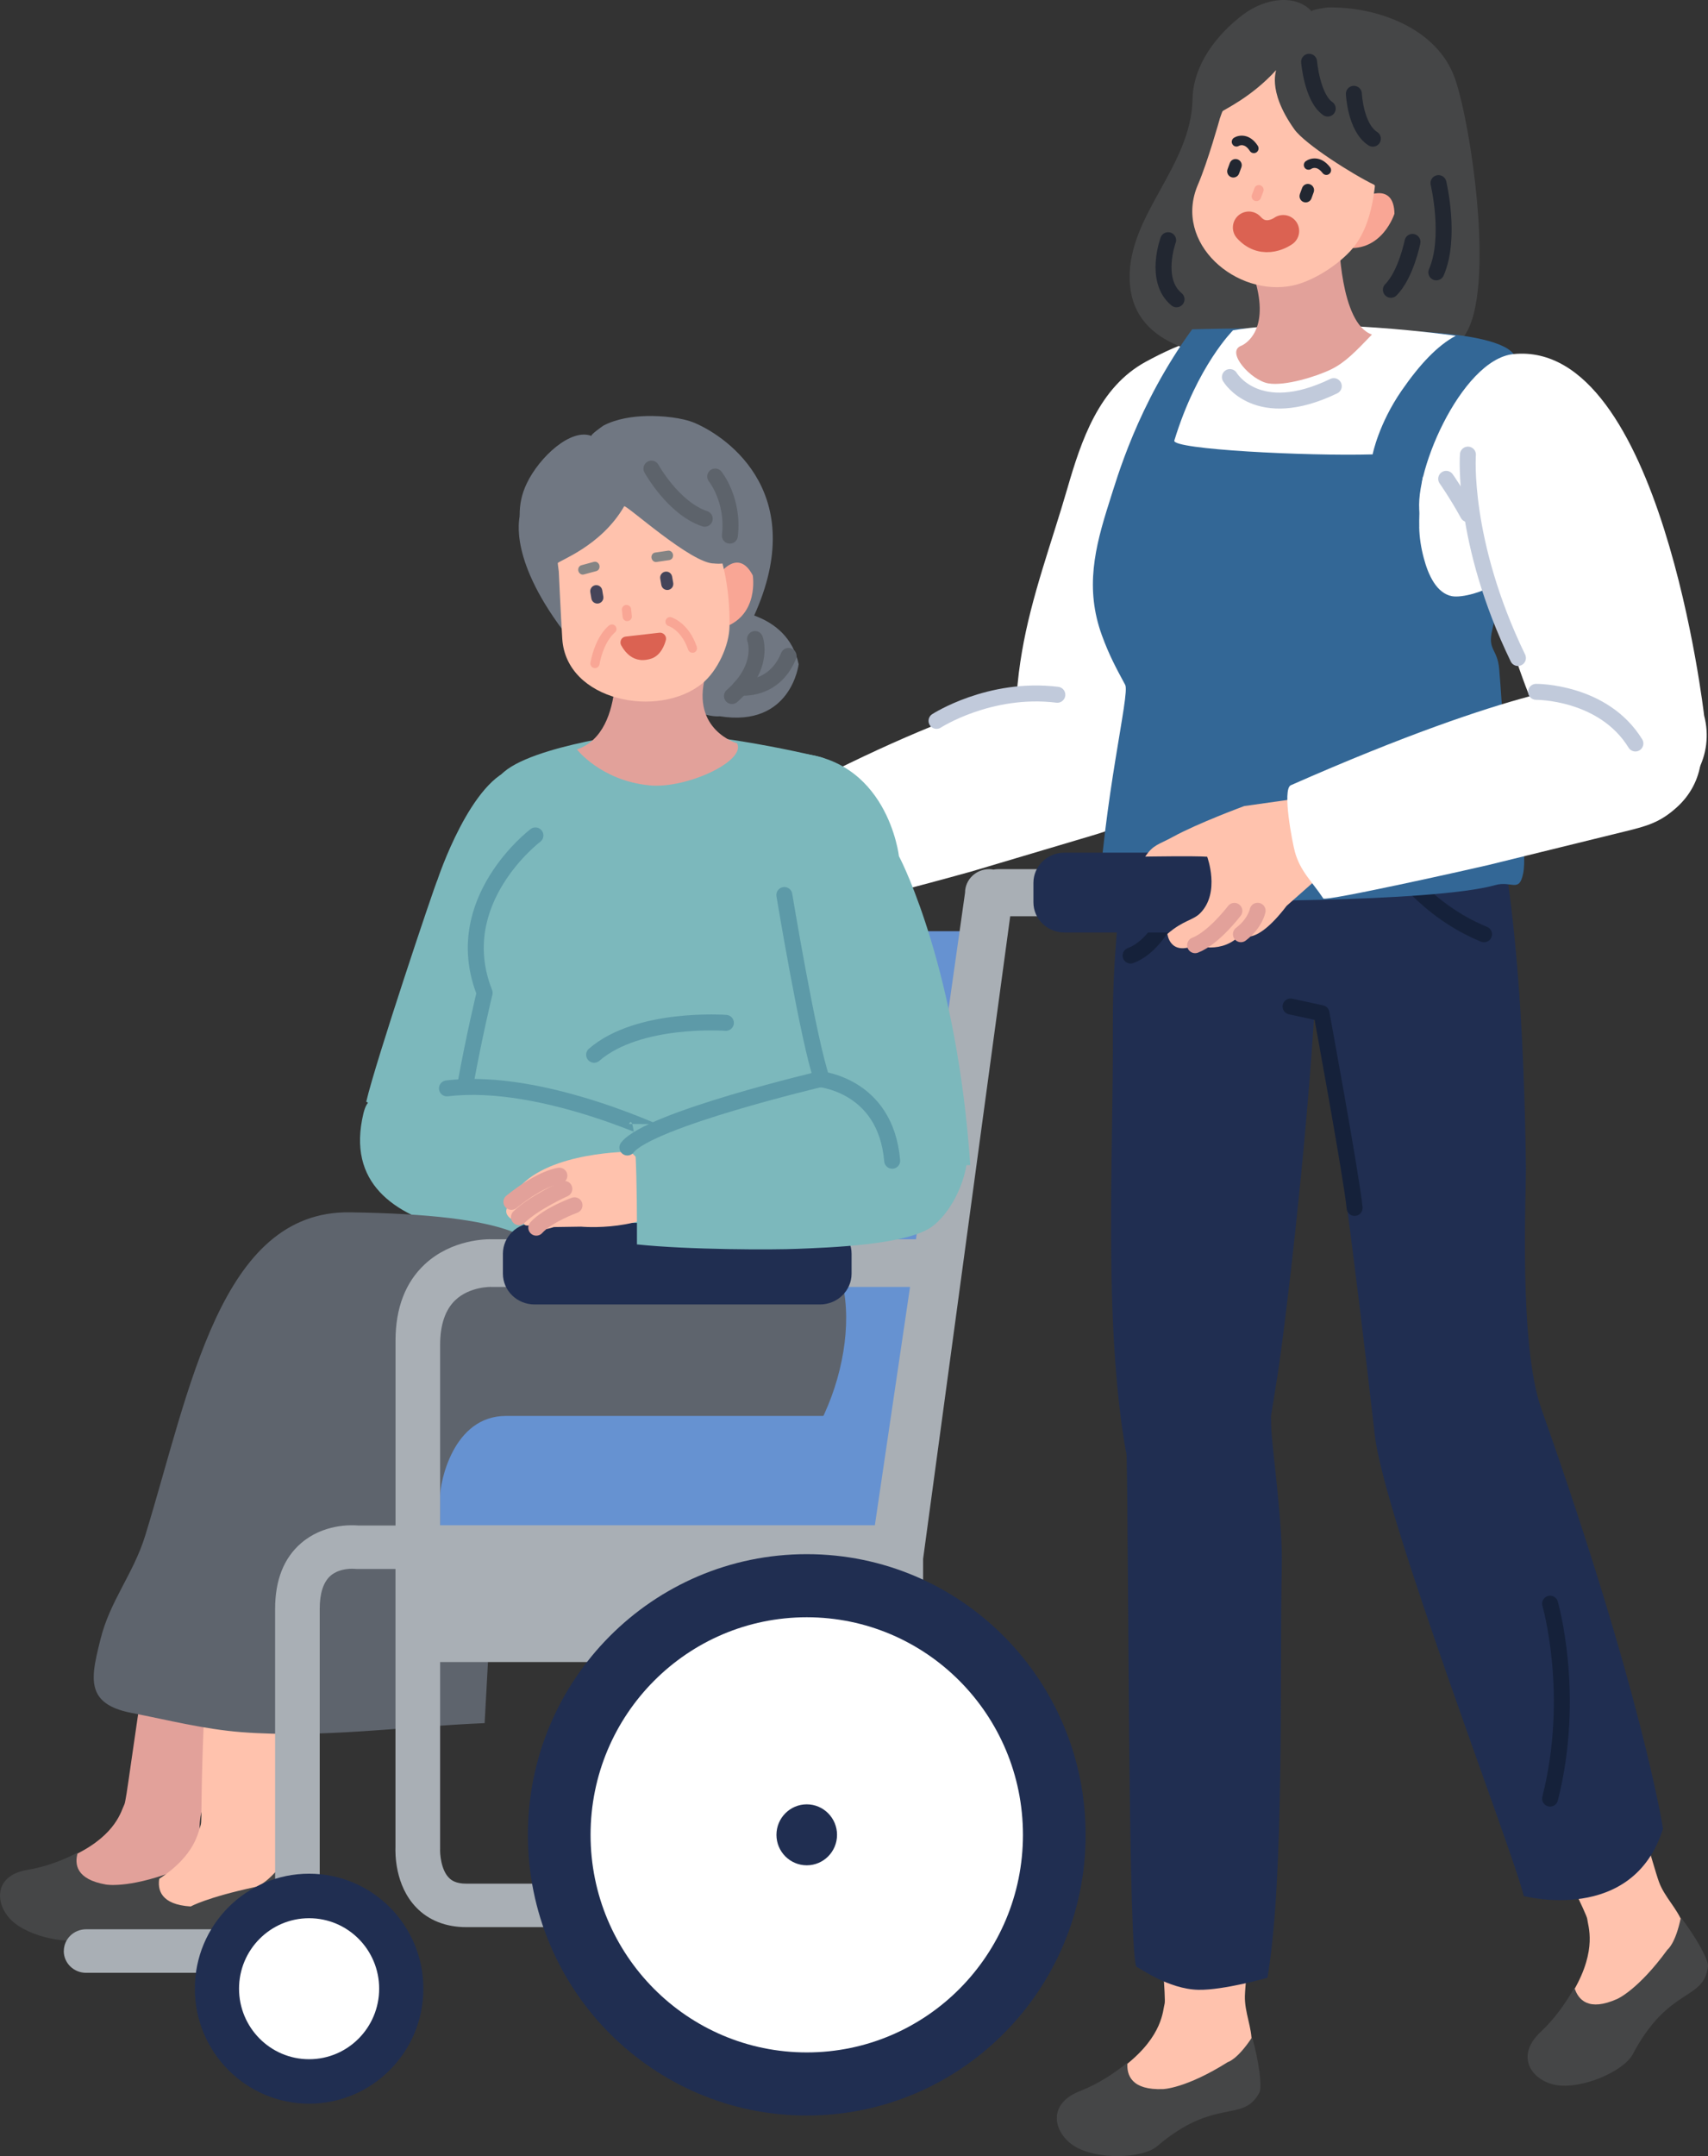 <svg width="107" height="135" viewBox="0 0 107 135" fill="none" xmlns="http://www.w3.org/2000/svg">
<rect x="0" y="0" width="107" height="135" fill="#333333" stroke="none"/>
<g clip-path="url(#clip0_246_3731)">
<path d="M78.601 115.431C78.606 119 78.017 123.903 77.988 124.972C77.963 126.004 78.441 126.94 78.413 127.952C78.118 128.664 77.025 131.122 76.141 130.468C74.689 130.489 72.403 131.889 72.403 131.889C70.702 131.938 70.499 129.966 70.553 129.273C72.864 127.436 72.842 125.87 72.959 125.453C73.043 125.163 72.742 122.14 72.389 115.09" fill="#FFC2AD"/>
<path d="M78.885 131.041C77.839 132.953 76.135 131.275 72.492 134.377C71.565 135.169 68.662 135.253 67.266 134.347C66.029 133.545 65.543 131.753 67.656 130.926C68.755 130.498 69.75 129.856 70.632 129.144C70.564 129.949 70.903 130.874 72.853 130.803C72.853 130.803 74.272 130.779 76.922 129.109C76.922 129.109 77.513 128.967 78.443 127.551C78.872 129.084 79.084 130.686 78.888 131.041H78.885Z" fill="#454647"/>
<path d="M100.984 108.738C102.305 112.051 103.561 116.826 103.929 117.83C104.285 118.795 105.074 119.489 105.421 120.438C105.408 121.21 105.299 123.9 104.236 123.622C102.896 124.182 101.288 126.337 101.288 126.337C99.728 127.014 98.811 125.259 98.605 124.596C100.075 122.031 99.476 120.583 99.435 120.152C99.408 119.851 98.014 117.156 95.087 110.738" fill="#FFC2AD"/>
<path d="M106.997 123.131C106.729 125.298 104.529 124.373 102.289 128.616C101.716 129.696 99.053 130.856 97.422 130.537C95.979 130.25 94.867 128.768 96.525 127.213C97.387 126.406 98.076 125.44 98.632 124.449C98.865 125.221 99.522 125.955 101.307 125.161C101.307 125.161 102.614 124.61 104.461 122.07C104.461 122.07 104.958 121.718 105.302 120.054C106.268 121.32 107.052 122.728 107 123.131H106.997Z" fill="#454647"/>
<path d="M15.057 104.705C14.36 108.056 12.838 112.542 12.602 113.54C12.374 114.503 12.64 115.477 12.415 116.422C11.997 117.03 10.486 119.12 9.786 118.331C8.422 118.061 5.997 118.921 5.997 118.921C4.391 118.626 4.589 116.735 4.776 116.094C7.307 114.834 7.595 113.355 7.787 112.989C7.923 112.735 8.238 109.835 9.295 103.147" fill="#E2A19A"/>
<path d="M12.249 119.417C10.89 121.003 9.621 119.087 5.59 121.276C4.562 121.832 1.823 121.336 0.689 120.206C-0.312 119.205 -0.418 117.426 1.728 117.074C2.845 116.891 3.906 116.49 4.872 115.993C4.649 116.735 4.785 117.671 6.629 117.993C6.629 117.993 7.966 118.255 10.782 117.213C10.782 117.213 11.365 117.196 12.518 116.053C12.618 117.581 12.502 119.123 12.247 119.417H12.249Z" fill="#454647"/>
<path d="M18.445 106.421C18.106 109.829 17.547 113.286 17.417 114.307C17.292 115.289 17.658 116.23 17.533 117.193C17.183 117.843 15.898 120.083 15.119 119.371C13.733 119.251 11.414 120.364 11.414 120.364C9.787 120.244 9.781 118.342 9.901 117.684C12.282 116.159 12.415 114.661 12.57 114.274C12.675 114.006 12.529 112.236 12.876 105.472" fill="#FFC2AD"/>
<path d="M17.685 120.184C16.5 121.908 15.038 120.137 11.257 122.746C10.294 123.412 7.513 123.21 6.268 122.208C5.167 121.322 4.877 119.562 6.974 118.98C8.064 118.678 9.076 118.165 9.987 117.57C9.846 118.331 10.079 119.251 11.948 119.368C11.948 119.368 12.93 118.806 15.995 118.148C15.995 118.148 16.576 118.069 17.601 116.809C17.861 118.317 17.907 119.865 17.688 120.184H17.685Z" fill="#454647"/>
<path d="M79.189 21.424C76.876 20.166 73.835 21.534 71.784 22.647C68.844 24.243 67.735 27.58 66.859 30.606C65.877 33.997 64.61 37.34 64.019 40.827C63.474 44.033 62.993 49.596 66.924 50.941C69.251 51.735 71.803 50.412 72.631 47.978C72.631 47.978 87.538 25.959 79.192 21.424H79.189Z" fill="white"/>
<path d="M72.118 48.041C72.118 46.12 70.93 44.152 69.118 43.377C68.036 42.914 66.672 43.036 65.554 43.315C65.554 43.315 61.239 43.446 48.943 49.953C48.46 50.21 49.526 53.571 49.705 54.027C50.169 55.214 50.904 55.798 51.694 56.834C51.846 57.036 60.297 54.731 60.821 54.575C63.333 53.828 65.847 53.08 68.362 52.332C69.547 51.98 70.274 51.743 71.104 50.802C71.806 50.008 72.118 49.031 72.118 48.041Z" fill="white"/>
<path d="M80.006 86.294C80.641 82.348 84.169 53.413 81.921 46.774L71.02 49.989C70.309 54.717 69.693 59.317 69.718 64.128C69.761 72.338 69.115 82.616 70.507 90.736C70.531 90.883 70.577 91.025 70.58 91.172C70.716 97.24 70.67 123.074 71.215 123.158C71.345 123.177 73.181 124.55 75.083 124.585C76.653 124.615 79.401 123.832 79.401 123.832C80.494 117.404 80.147 104.534 80.299 98.062C80.361 95.377 79.743 91.159 79.642 89.475C79.632 89.246 79.623 88.973 79.623 88.673L80.003 86.291L80.006 86.294Z" fill="#202E51"/>
<path d="M104.179 114.493C104.179 114.493 102.899 106.094 96.56 88.207C95.128 84.174 95.613 74.608 95.594 73.093C95.505 66.313 95.101 52.6 92.236 46.073L79.756 46.231L79.99 59.858C79.949 60.927 82.515 62.974 82.724 64.024C83.207 66.452 84.796 78.106 86.125 89.846C86.711 95.033 94.791 115.909 95.459 118.714C95.459 118.714 102.291 120.534 104.182 114.493H104.179Z" fill="#202E51"/>
<path d="M87.329 53.97C87.329 53.97 89.255 56.979 92.969 58.496" stroke="#15213A" stroke-linecap="round" stroke-linejoin="round"/>
<path d="M74.315 54.393C74.315 54.393 73.241 58.933 70.827 59.83" stroke="#15213A" stroke-linecap="round" stroke-linejoin="round"/>
<path d="M80.849 63.018L82.786 63.438C82.786 63.438 84.677 73.702 84.861 75.631" stroke="#15213A" stroke-linecap="round" stroke-linejoin="round"/>
<path d="M74.708 6.204C74.749 4.046 76.233 2.169 77.83 0.947C79.309 -0.183 81.232 -0.355 82.176 0.72C82.081 0.611 83.133 0.469 83.155 0.469C86.231 0.398 90.034 1.746 91.148 4.917C92.19 7.877 93.842 19.053 91.49 21.318C88.512 24.18 82.292 23.222 78.663 22.734C75.354 22.289 70.83 21.683 70.767 17.416C70.71 13.419 74.627 10.417 74.708 6.204Z" fill="#454647"/>
<path d="M94.805 48.75C94.094 45.975 94.162 44.764 93.921 41.904C93.809 40.584 93.169 40.734 93.489 39.416C94.225 36.417 94.585 31.277 94.762 27.413C94.894 24.505 94.919 22.322 94.919 22.322C94.007 20.387 84.262 20.69 84.262 20.69C79.908 20.453 74.684 20.619 74.684 20.619C71.248 25.353 69.984 29.912 69.484 31.47C68.587 34.283 67.955 36.835 69.034 39.79C69.487 41.028 69.913 41.814 70.491 42.884C70.797 43.457 69.129 49.904 68.752 57.492C68.709 58.398 65.248 55.407 66.208 55.901C66.729 56.171 73.526 56.114 74.077 56.281C74.771 56.491 89.771 56.518 93.658 55.421C94.716 55.121 95.168 55.934 95.423 54.676C95.678 53.416 95.093 49.896 94.797 48.75H94.805Z" fill="#336796"/>
<path d="M88.908 32.99C88.919 33.631 89.019 34.289 89.193 34.936C89.334 35.468 89.526 36.011 89.825 36.472C90.123 36.933 90.519 37.249 90.959 37.328C91.626 37.449 93.02 37.017 93.519 36.641C94.515 35.893 94.547 34.908 95.304 33.839C96.519 32.114 97.585 30.221 98.6 28.289C98.6 28.289 95.426 29.383 89.16 29.831C89.09 29.836 88.984 31.244 88.97 31.399C88.921 31.915 88.9 32.464 88.911 32.996L88.908 32.99Z" fill="white"/>
<path d="M77.245 20.682C77.245 20.682 74.999 22.9 73.567 27.585C73.398 28.136 81.861 28.567 85.99 28.45C85.99 28.45 86.359 26.553 87.804 24.46C88.952 22.802 90.039 21.647 91.198 21.023C91.198 21.023 82.577 19.776 77.245 20.679V20.682Z" fill="white"/>
<path d="M77.049 23.609C77.049 23.609 78.739 26.504 83.556 24.177" stroke="#C1CADB" stroke-linecap="round" stroke-linejoin="round"/>
<path d="M83.879 14.892C83.879 14.892 83.933 20.261 85.949 20.946C84.967 21.964 84.294 22.684 83.397 23.123C82.472 23.576 80.508 24.182 79.458 24.005C78.37 23.819 76.762 22.027 77.755 21.65C77.755 21.65 79.439 21.012 78.755 18.043L78.346 16.332L83.879 14.894V14.892Z" fill="#E2A19A"/>
<path d="M85.594 12.284C85.594 12.284 87.327 11.419 87.357 13.38C87.357 13.38 86.603 15.787 84.286 15.511" fill="#F9A695"/>
<path d="M76.409 7.455C76.409 7.455 75.663 10.131 75.045 11.564C73.469 15.233 77.472 18.631 81.001 17.875C82.227 17.61 83.706 16.663 84.56 15.755C86.109 14.104 86.209 11.411 86.28 9.266C86.337 7.67 86.074 5.351 84.644 4.328C84.633 4.322 78.85 0.175 76.406 7.455H76.409Z" fill="#FFC2AD"/>
<path d="M76.54 6.99C76.67 6.867 78.392 6.09 79.927 4.409C80.047 4.278 79.279 5.555 81.085 8.095C81.758 9.039 84.791 10.949 86.087 11.569C86.087 11.569 86.828 12.537 88.17 11.514C89.516 10.488 89.185 6.333 89.185 6.333L85.746 2.183L78.758 0.938C78.758 0.938 75.213 8.33 76.54 6.99Z" fill="#454647"/>
<path d="M81.888 10.614C81.972 10.641 82.067 10.63 82.146 10.576C82.225 10.521 82.509 10.385 82.859 10.838C82.96 10.969 83.144 10.993 83.274 10.889C83.402 10.789 83.426 10.6 83.326 10.472C82.743 9.716 82.075 9.891 81.801 10.093C81.668 10.188 81.641 10.377 81.736 10.507C81.774 10.562 81.831 10.598 81.891 10.617L81.888 10.614Z" fill="#222731"/>
<path d="M81.433 12.155C81.362 12.354 81.465 12.576 81.663 12.649C81.864 12.723 82.084 12.622 82.157 12.425L82.298 12.035C82.371 11.836 82.268 11.615 82.067 11.539C81.869 11.465 81.647 11.566 81.574 11.765L81.43 12.155H81.433Z" fill="#222731"/>
<path d="M76.9 10.598C76.83 10.797 76.933 11.018 77.131 11.092C77.329 11.165 77.551 11.064 77.624 10.865L77.768 10.475C77.841 10.276 77.738 10.055 77.537 9.981C77.337 9.907 77.117 10.008 77.044 10.208L76.9 10.598Z" fill="#222731"/>
<path d="M77.321 9.143C77.41 9.189 77.519 9.189 77.611 9.135C77.695 9.088 77.991 8.974 78.3 9.454C78.387 9.59 78.574 9.628 78.71 9.541C78.848 9.451 78.883 9.266 78.796 9.126C78.275 8.327 77.595 8.447 77.307 8.624C77.166 8.712 77.123 8.897 77.21 9.034C77.237 9.08 77.275 9.118 77.321 9.143Z" fill="#222731"/>
<path d="M78.598 12.57C78.598 12.57 78.603 12.57 78.606 12.575C78.758 12.633 78.932 12.553 78.986 12.401L79.143 11.989C79.2 11.833 79.121 11.669 78.97 11.604C78.818 11.547 78.644 11.623 78.587 11.779L78.433 12.191C78.373 12.341 78.449 12.51 78.595 12.57H78.598Z" fill="#F9A695"/>
<path d="M82.01 3.869C82.01 3.869 82.2 6.12 83.177 6.797" stroke="#222731" stroke-linecap="round" stroke-linejoin="round"/>
<path d="M84.815 5.874C84.815 5.874 84.91 7.986 86.003 8.684" stroke="#222731" stroke-linecap="round" stroke-linejoin="round"/>
<path d="M80.388 14.463C80.388 14.463 79.211 15.328 78.235 14.245" stroke="#DB6252" stroke-width="2" stroke-linecap="round" stroke-linejoin="round"/>
<path d="M58.67 45.135C58.67 45.135 61.998 42.979 66.238 43.5" stroke="#C1CADB" stroke-linecap="round" stroke-linejoin="round"/>
<path d="M28.877 96.525H57.129L61.45 58.305H31.765L28.877 96.525Z" fill="#6692D1"/>
<path d="M36.778 76.373L24.287 77.055L29.693 94.659L45.466 94.378C50.918 93.148 54.099 84.785 52.667 79.95C52.461 79.254 52.369 77.085 52.176 76.485" fill="#5E646D"/>
<path d="M45.436 38.177C45.436 38.177 49.318 38.231 50.033 41.587C50.033 41.587 49.57 45.56 45.092 44.848C45.092 44.848 42.631 45.129 41.649 41.724C41.649 41.724 42.252 38.602 45.436 38.179V38.177Z" fill="#707782"/>
<path d="M47.3 40.011C47.3 40.011 47.956 41.73 45.854 43.58" stroke="#5D636B" stroke-linecap="round" stroke-linejoin="round"/>
<path d="M46.38 43.05C46.38 43.05 48.482 43.315 49.401 41.069" stroke="#5D636B" stroke-linecap="round" stroke-linejoin="round"/>
<path d="M28.573 72.032C33.919 72.638 36.894 58.777 37.594 56.411C37.594 56.411 36.943 52.584 35.774 51.438L32.308 48.087C29.527 48.668 27.414 55.064 27.414 55.064C27.197 55.528 23.509 66.526 22.944 68.982" fill="#7CB8BC"/>
<path d="M49.442 52.182C49.442 52.182 54.17 48.343 51.436 47.413C51.436 47.413 44.473 45.685 39.932 45.882C39.932 45.882 32.115 46.853 31.139 48.861C31.139 48.861 28.261 60.629 29.536 66.135C29.701 66.853 27.222 73.584 28.337 77.284C34.589 80.995 51.27 80.307 51.336 79.412C51.691 74.651 53.41 60.302 49.445 52.187L49.442 52.182Z" fill="#7CB8BC"/>
<path d="M38.441 39.849C38.441 39.849 39.401 45.819 36.143 46.924C36.143 46.924 37.643 48.873 40.684 49.173C42.995 49.402 46.76 47.647 46.174 46.54C46.174 46.54 43.298 45.713 44.183 42.357L44.359 40.532L38.441 39.847V39.849Z" fill="#E2A19A"/>
<path d="M45.474 64.043C45.474 64.043 40.006 63.631 37.22 66.041" stroke="#5D9AA8" stroke-linecap="round" stroke-linejoin="round"/>
<path d="M35.625 39.934C31.809 35.086 32.554 32.488 32.554 32.305C32.549 32.284 32.544 32.264 32.538 32.262C32.538 32.262 32.544 32.262 32.554 32.262C32.554 31.631 32.655 30.985 33.002 30.262C33.791 28.616 35.769 26.783 37.063 27.299C36.932 27.25 37.789 26.655 37.809 26.644C38.611 26.226 39.604 26.071 40.496 26.049C41.451 26.024 42.726 26.145 43.524 26.483C45.666 27.4 50.866 31.072 47.055 38.947" fill="#707782"/>
<path d="M45.14 35.858C45.14 35.858 46.272 34.33 47.158 36.027C47.158 36.027 47.56 38.464 45.42 39.258" fill="#F9A695"/>
<path d="M35.004 35.743C35.004 35.743 35.129 38.469 35.224 39.994C35.468 43.896 41.251 45.026 43.993 42.791C44.945 42.013 45.694 40.412 45.702 39.187C45.724 36.748 45.295 34.824 44.413 32.919C43.76 31.501 42.509 29.599 40.809 29.342C40.798 29.34 33.924 28.305 35.001 35.743H35.004Z" fill="#FFC2AD"/>
<path d="M34.912 35.28C34.969 35.113 37.649 34.221 39.102 31.7C39.187 31.55 43.339 35.321 44.744 35.28C44.744 35.28 46.331 35.531 47.053 34.041C47.774 32.548 45.653 29.07 45.653 29.07L40.825 26.982L34.182 29.012C34.182 29.012 34.348 37.042 34.914 35.282L34.912 35.28Z" fill="#707782"/>
<path d="M40.811 29.342C40.811 29.342 42.178 31.819 44.148 32.48" stroke="#5D636B" stroke-linecap="round" stroke-linejoin="round"/>
<path d="M44.804 29.836C44.804 29.836 45.987 31.29 45.724 33.536" stroke="#5D636B" stroke-linecap="round" stroke-linejoin="round"/>
<path d="M41.43 36.627C41.465 36.834 41.66 36.968 41.866 36.935C42.072 36.9 42.208 36.706 42.176 36.504L42.105 36.103C42.07 35.896 41.877 35.759 41.671 35.795C41.468 35.83 41.327 36.024 41.362 36.228L41.43 36.63V36.627Z" fill="#454459"/>
<path d="M37.049 37.478C37.084 37.683 37.28 37.819 37.486 37.784C37.692 37.748 37.83 37.555 37.795 37.35L37.727 36.949C37.689 36.744 37.497 36.608 37.291 36.643C37.087 36.679 36.946 36.873 36.981 37.08L37.049 37.478Z" fill="#454459"/>
<path d="M39.317 38.886C39.317 38.886 39.322 38.886 39.328 38.886C39.487 38.87 39.601 38.725 39.582 38.564L39.536 38.133C39.52 37.972 39.374 37.866 39.216 37.877C39.056 37.896 38.942 38.038 38.959 38.199L39.005 38.63C39.021 38.788 39.162 38.903 39.314 38.889L39.317 38.886Z" fill="#F9A695"/>
<path d="M43.421 40.873C43.44 40.873 43.456 40.867 43.472 40.859C43.624 40.807 43.703 40.644 43.651 40.491C43.136 38.985 42.1 38.663 42.056 38.649C41.904 38.603 41.744 38.69 41.701 38.843C41.655 38.993 41.742 39.157 41.891 39.2C41.929 39.211 42.696 39.473 43.109 40.676C43.155 40.81 43.288 40.886 43.421 40.867V40.873Z" fill="#F9A695"/>
<path d="M37.312 41.831C37.432 41.814 37.529 41.724 37.554 41.599C37.839 40.123 38.495 39.626 38.5 39.62C38.628 39.528 38.658 39.348 38.568 39.219C38.479 39.088 38.302 39.058 38.172 39.148C38.14 39.173 37.323 39.757 36.989 41.489C36.96 41.648 37.063 41.798 37.217 41.828C37.25 41.833 37.282 41.833 37.312 41.828V41.831Z" fill="#F9A695"/>
<path d="M42.043 34.531C41.983 34.488 41.913 34.469 41.845 34.48L41.023 34.6C40.882 34.632 40.79 34.774 40.814 34.93C40.828 35.012 40.871 35.085 40.931 35.134C40.99 35.178 41.061 35.197 41.129 35.186L41.931 35.069C41.931 35.069 41.95 35.066 41.953 35.063C42.094 35.031 42.184 34.889 42.162 34.733C42.151 34.651 42.105 34.578 42.045 34.529L42.043 34.531Z" fill="#848484"/>
<path d="M37.204 35.178L36.423 35.391C36.352 35.41 36.29 35.459 36.254 35.533C36.222 35.599 36.214 35.678 36.233 35.751C36.271 35.893 36.398 35.989 36.531 35.975C36.545 35.975 36.561 35.972 36.577 35.967L37.361 35.757C37.426 35.738 37.486 35.691 37.521 35.631C37.562 35.56 37.57 35.476 37.551 35.397C37.508 35.238 37.358 35.138 37.206 35.181L37.204 35.178Z" fill="#848484"/>
<path d="M33.542 52.308C33.542 52.308 28.087 56.425 30.36 62.163C30.36 62.163 27.773 72.709 28.331 77.279" stroke="#5D9AA8" stroke-linecap="round" stroke-linejoin="round"/>
<path d="M42.04 71.325C39.3 69.901 33.946 68.605 32.595 68.146C31.166 67.658 26.52 67.077 25.426 68.608C24.556 69.83 23.248 67.718 22.768 69.713C20.663 78.466 34.725 77.541 37.724 78.021C37.893 78.045 41.335 78.204 41.34 78.184C41.34 78.184 42.043 71.325 42.037 71.325H42.04Z" fill="#7CB8BC"/>
<path d="M42.04 71.325C42.04 71.325 34.066 67.407 28 68.147" stroke="#5D9AA8" stroke-linecap="round" stroke-linejoin="round"/>
<path d="M6.116 106.075C5.642 105.237 5.943 104.059 6.293 102.645C6.889 100.231 8.357 98.542 9.092 96.162C11.91 87.022 13.787 75.789 21.922 75.906C42.037 76.195 31.895 81.903 31.423 88.495L30.36 107.889C25.293 108.097 20.216 108.842 15.138 108.454C12.781 108.271 10.538 107.698 8.232 107.248C7.066 107.022 6.426 106.621 6.116 106.075Z" fill="#5E646D"/>
<path d="M27.572 95.636C27.572 96.403 28.35 97.023 29.31 97.023H53.915C54.875 97.023 55.654 96.403 55.654 95.636V93.639C55.654 92.875 54.875 88.654 56.305 88.654H31.7C28.35 88.654 27.572 92.875 27.572 93.639V95.636Z" fill="#6692D1"/>
<path d="M52.201 120.087C52.971 120.087 53.6 119.476 53.6 118.725V99.705C53.6 98.952 52.974 98.341 52.201 98.341C51.428 98.341 50.801 98.952 50.801 99.705V118.725C50.801 119.478 51.428 120.087 52.201 120.087Z" fill="white" stroke="black" stroke-width="0.75" stroke-linecap="round" stroke-linejoin="round"/>
<path d="M3.995 122.16C3.995 122.913 4.622 123.522 5.392 123.522H18.629C19.402 123.522 20.029 122.913 20.029 122.16V100.733C20.029 99.756 20.256 99.063 20.701 98.665C21.295 98.144 22.196 98.226 22.204 98.228C22.261 98.231 22.304 98.237 22.361 98.237H24.775V115.631C24.759 116.037 24.737 118.045 26.075 119.429C26.85 120.236 27.935 120.662 29.205 120.662H52.258C53.031 120.662 53.657 120.048 53.657 119.301C53.657 118.553 53.031 117.939 52.258 117.939H29.205C28.554 117.939 28.274 117.726 28.12 117.568C27.623 117.063 27.555 116.054 27.572 115.743C27.572 115.721 27.572 115.688 27.572 115.669V104.065H57.829V97.606L63.286 57.369H66.769C67.607 57.369 68.285 56.706 68.285 55.893C68.285 55.08 67.607 54.42 66.769 54.42H62.511C62.418 54.42 62.329 54.431 62.239 54.447C62.153 54.431 62.063 54.42 61.971 54.42C61.135 54.42 60.457 55.08 60.457 55.893L57.381 77.593H30.867C30.463 77.579 28.307 77.593 26.622 79.148C25.399 80.283 24.778 81.896 24.778 83.95V95.514H22.434C21.96 95.475 20.248 95.429 18.868 96.616C17.783 97.546 17.235 98.932 17.235 100.733V120.796H5.395C4.622 120.796 3.998 121.404 3.998 122.16H3.995ZM57.01 80.581L54.807 95.497H27.572V84.212C27.572 82.946 27.895 81.999 28.529 81.399C29.435 80.545 30.77 80.57 30.781 80.578C30.794 80.578 30.824 80.578 30.838 80.578H57.013L57.01 80.581Z" fill="#A9AFB5"/>
<path d="M64.74 56.496C64.74 57.538 65.611 58.387 66.682 58.387H76.737C77.809 58.387 78.679 57.541 78.679 56.496V55.277C78.679 54.232 77.811 53.386 76.737 53.386H66.682C65.611 53.386 64.74 54.232 64.74 55.277V56.496Z" fill="#202E51"/>
<path d="M31.505 79.746C31.505 80.81 32.392 81.675 33.49 81.675H51.365C52.461 81.675 53.348 80.81 53.348 79.746V78.499C53.348 77.43 52.461 76.567 51.365 76.567H33.49C32.395 76.567 31.505 77.43 31.505 78.499V79.746Z" fill="#202E51"/>
<path d="M33.07 114.883C33.07 124.588 40.89 132.457 50.541 132.457C60.191 132.457 68.011 124.588 68.011 114.883C68.011 105.178 60.189 97.309 50.541 97.309C40.892 97.309 33.07 105.178 33.07 114.883Z" fill="#202E51"/>
<path d="M36.997 114.883C36.997 122.408 43.06 128.506 50.541 128.506C58.021 128.506 64.084 122.408 64.084 114.883C64.084 107.358 58.019 101.26 50.541 101.26C43.062 101.26 36.997 107.358 36.997 114.883Z" fill="white"/>
<path d="M48.642 114.883C48.642 115.936 49.491 116.79 50.541 116.79C51.59 116.79 52.437 115.936 52.437 114.883C52.437 113.829 51.587 112.973 50.541 112.973C49.493 112.973 48.642 113.829 48.642 114.883Z" fill="#202E51"/>
<path d="M12.206 124.514C12.206 128.49 15.412 131.715 19.364 131.715C23.316 131.715 26.522 128.487 26.522 124.514C26.522 120.541 23.319 117.316 19.364 117.316C15.409 117.316 12.206 120.539 12.206 124.514Z" fill="#202E51"/>
<path d="M14.975 124.515C14.975 126.954 16.939 128.932 19.364 128.932C21.789 128.932 23.753 126.954 23.753 124.515C23.753 122.075 21.786 120.103 19.364 120.103C16.942 120.103 14.975 122.078 14.975 124.515Z" fill="white"/>
<path d="M39.507 72.111C39.507 72.111 34.472 72.081 32.495 74.379C32.495 74.379 31.822 74.933 32.037 75.252C32.083 75.32 31.367 75.743 31.928 76.245C32.237 76.521 32.636 76.308 33.005 76.223C33.005 76.223 32.327 77.031 33.602 76.616C33.602 76.616 33.477 77.244 34.697 76.829L36.404 76.804C36.404 76.804 40.475 77.184 42.501 75.077L39.507 72.111Z" fill="#FFC2AD"/>
<path d="M35.042 73.612C35.042 73.612 33.941 73.716 32.037 75.252L35.042 73.612Z" fill="#E2A19A"/>
<path d="M35.042 73.612C35.042 73.612 33.941 73.716 32.037 75.252" stroke="#E2A19A" stroke-linecap="round" stroke-linejoin="round"/>
<path d="M35.354 74.439C35.354 74.439 33.466 75.282 32.511 76.209L35.354 74.439Z" fill="#E2A19A"/>
<path d="M35.354 74.439C35.354 74.439 33.466 75.282 32.511 76.209" stroke="#E2A19A" stroke-linecap="round" stroke-linejoin="round"/>
<path d="M35.991 75.465C35.991 75.465 34.328 76.06 33.596 76.867L35.991 75.465Z" fill="#E2A19A"/>
<path d="M35.991 75.465C35.991 75.465 34.328 76.06 33.596 76.867" stroke="#E2A19A" stroke-linecap="round" stroke-linejoin="round"/>
<path d="M53.131 73.263C51.84 73.225 48.748 56.928 47.888 54.535C47.888 54.535 45.585 51.307 46.852 50.114L49.589 47.138C55.61 47.31 56.316 53.612 56.316 53.612C56.573 54.079 59.961 60.862 60.783 72.946" fill="#7CB8BC"/>
<path d="M39.905 77.915C43.158 78.259 48.479 78.259 50.009 78.19C51.797 78.114 56.904 77.967 58.45 76.755C59.969 75.566 61.195 72.559 60.325 70.66C59.695 69.29 58.016 68.772 56.682 68.502C53.386 67.83 49.92 68.583 46.708 69.38C45.398 69.705 44.096 70.1 42.772 70.379C42.593 70.417 39.401 70.36 39.401 70.379C39.976 69.099 39.897 77.912 39.903 77.912L39.905 77.915Z" fill="#7CB8BC"/>
<path d="M49.136 56.038C49.136 56.038 50.652 65.189 51.479 67.547C51.479 67.547 40.681 70.09 39.303 71.847" stroke="#5D9AA8" stroke-linecap="round" stroke-linejoin="round"/>
<path d="M51.205 67.547C51.205 67.547 55.477 67.825 55.892 72.676" stroke="#5D9AA8" stroke-linecap="round" stroke-linejoin="round"/>
<path d="M77.947 50.469C77.947 50.469 75.042 51.539 73.472 52.401C72.579 52.892 72.254 52.873 71.744 53.634C71.744 53.634 74.825 53.582 75.625 53.642C75.625 53.642 76.466 55.88 75.191 57.173C74.736 57.634 74.134 57.609 73.135 58.474C73.135 58.474 73.268 59.866 74.866 59.184C74.866 59.184 76.583 59.787 77.736 58.496C77.736 58.496 78.544 59.413 80.603 56.717L82.759 54.81L81.389 49.983L77.947 50.469Z" fill="#FFC2AD"/>
<path d="M77.329 57.031C77.329 57.031 76.04 58.734 74.869 59.181L77.329 57.031Z" fill="#FFC2AD"/>
<path d="M77.329 57.031C77.329 57.031 76.04 58.734 74.869 59.181" stroke="#E2A19A" stroke-linecap="round" stroke-linejoin="round"/>
<path d="M78.785 57.025C78.785 57.025 78.633 57.814 77.738 58.493L78.785 57.025Z" fill="#FFC2AD"/>
<path d="M78.785 57.025C78.785 57.025 78.633 57.814 77.738 58.493" stroke="#E2A19A" stroke-linecap="round" stroke-linejoin="round"/>
<path d="M94.819 22.169C91.517 22.494 88.336 29.959 88.987 32.407C88.987 32.407 93.251 35.266 93.261 35.476C93.297 36.303 95.204 42.205 95.874 43.714C97.173 46.641 99.807 51.457 103.731 50.382C106.053 49.743 107.407 47.244 106.756 44.797C106.756 44.797 104.062 21.258 94.816 22.169H94.819Z" fill="white"/>
<path d="M106.539 47.765C106.81 45.806 105.79 43.771 103.916 42.933C102.796 42.434 101.282 42.529 100.018 42.783C100.018 42.783 95.269 42.816 80.866 49.165C80.299 49.416 80.988 52.87 81.121 53.339C81.46 54.562 82.184 55.176 82.9 56.254C83.038 56.461 92.632 54.311 93.229 54.163C96.091 53.459 98.952 52.758 101.814 52.054C103.165 51.724 103.995 51.498 105.036 50.556C105.92 49.762 106.4 48.772 106.542 47.762L106.539 47.765Z" fill="white"/>
<path d="M96.231 43.317C96.231 43.317 100.436 43.282 102.451 46.551" stroke="#C1CADB" stroke-linecap="round" stroke-linejoin="round"/>
<path d="M91.96 28.464C91.96 28.464 91.55 33.88 95.092 41.198" stroke="#C1CADB" stroke-linecap="round" stroke-linejoin="round"/>
<path d="M90.598 29.981C90.598 29.981 91.279 30.947 91.96 32.191" stroke="#C1CADB" stroke-linecap="round" stroke-linejoin="round"/>
<path d="M38.907 40.057C38.964 39.945 39.073 39.869 39.192 39.858L41.313 39.615C41.519 39.593 41.725 39.765 41.725 39.983C41.725 40.016 41.723 40.052 41.712 40.084C41.652 40.319 41.411 41.064 40.763 41.249C40.594 41.299 40.369 41.35 40.111 41.321C39.626 41.266 39.222 40.96 38.915 40.406C38.856 40.297 38.856 40.166 38.91 40.054L38.907 40.057Z" fill="#DB6252"/>
<path d="M97.108 100.411C97.108 100.411 98.762 106.097 97.108 112.613" stroke="#15213A" stroke-linecap="round" stroke-linejoin="round"/>
<path d="M90.115 11.465C90.115 11.465 90.929 14.873 89.98 17.053" stroke="#222731" stroke-linecap="round" stroke-linejoin="round"/>
<path d="M88.487 15.146C88.487 15.146 88.081 17.189 87.134 18.144" stroke="#222731" stroke-linecap="round" stroke-linejoin="round"/>
<path d="M73.179 15.039C73.179 15.039 72.259 17.549 73.705 18.739" stroke="#222731" stroke-linecap="round" stroke-linejoin="round"/>
</g>
<defs>
<clipPath id="clip0_246_3731">
<rect width="107" height="135" fill="white"/>
</clipPath>
</defs>
</svg>
